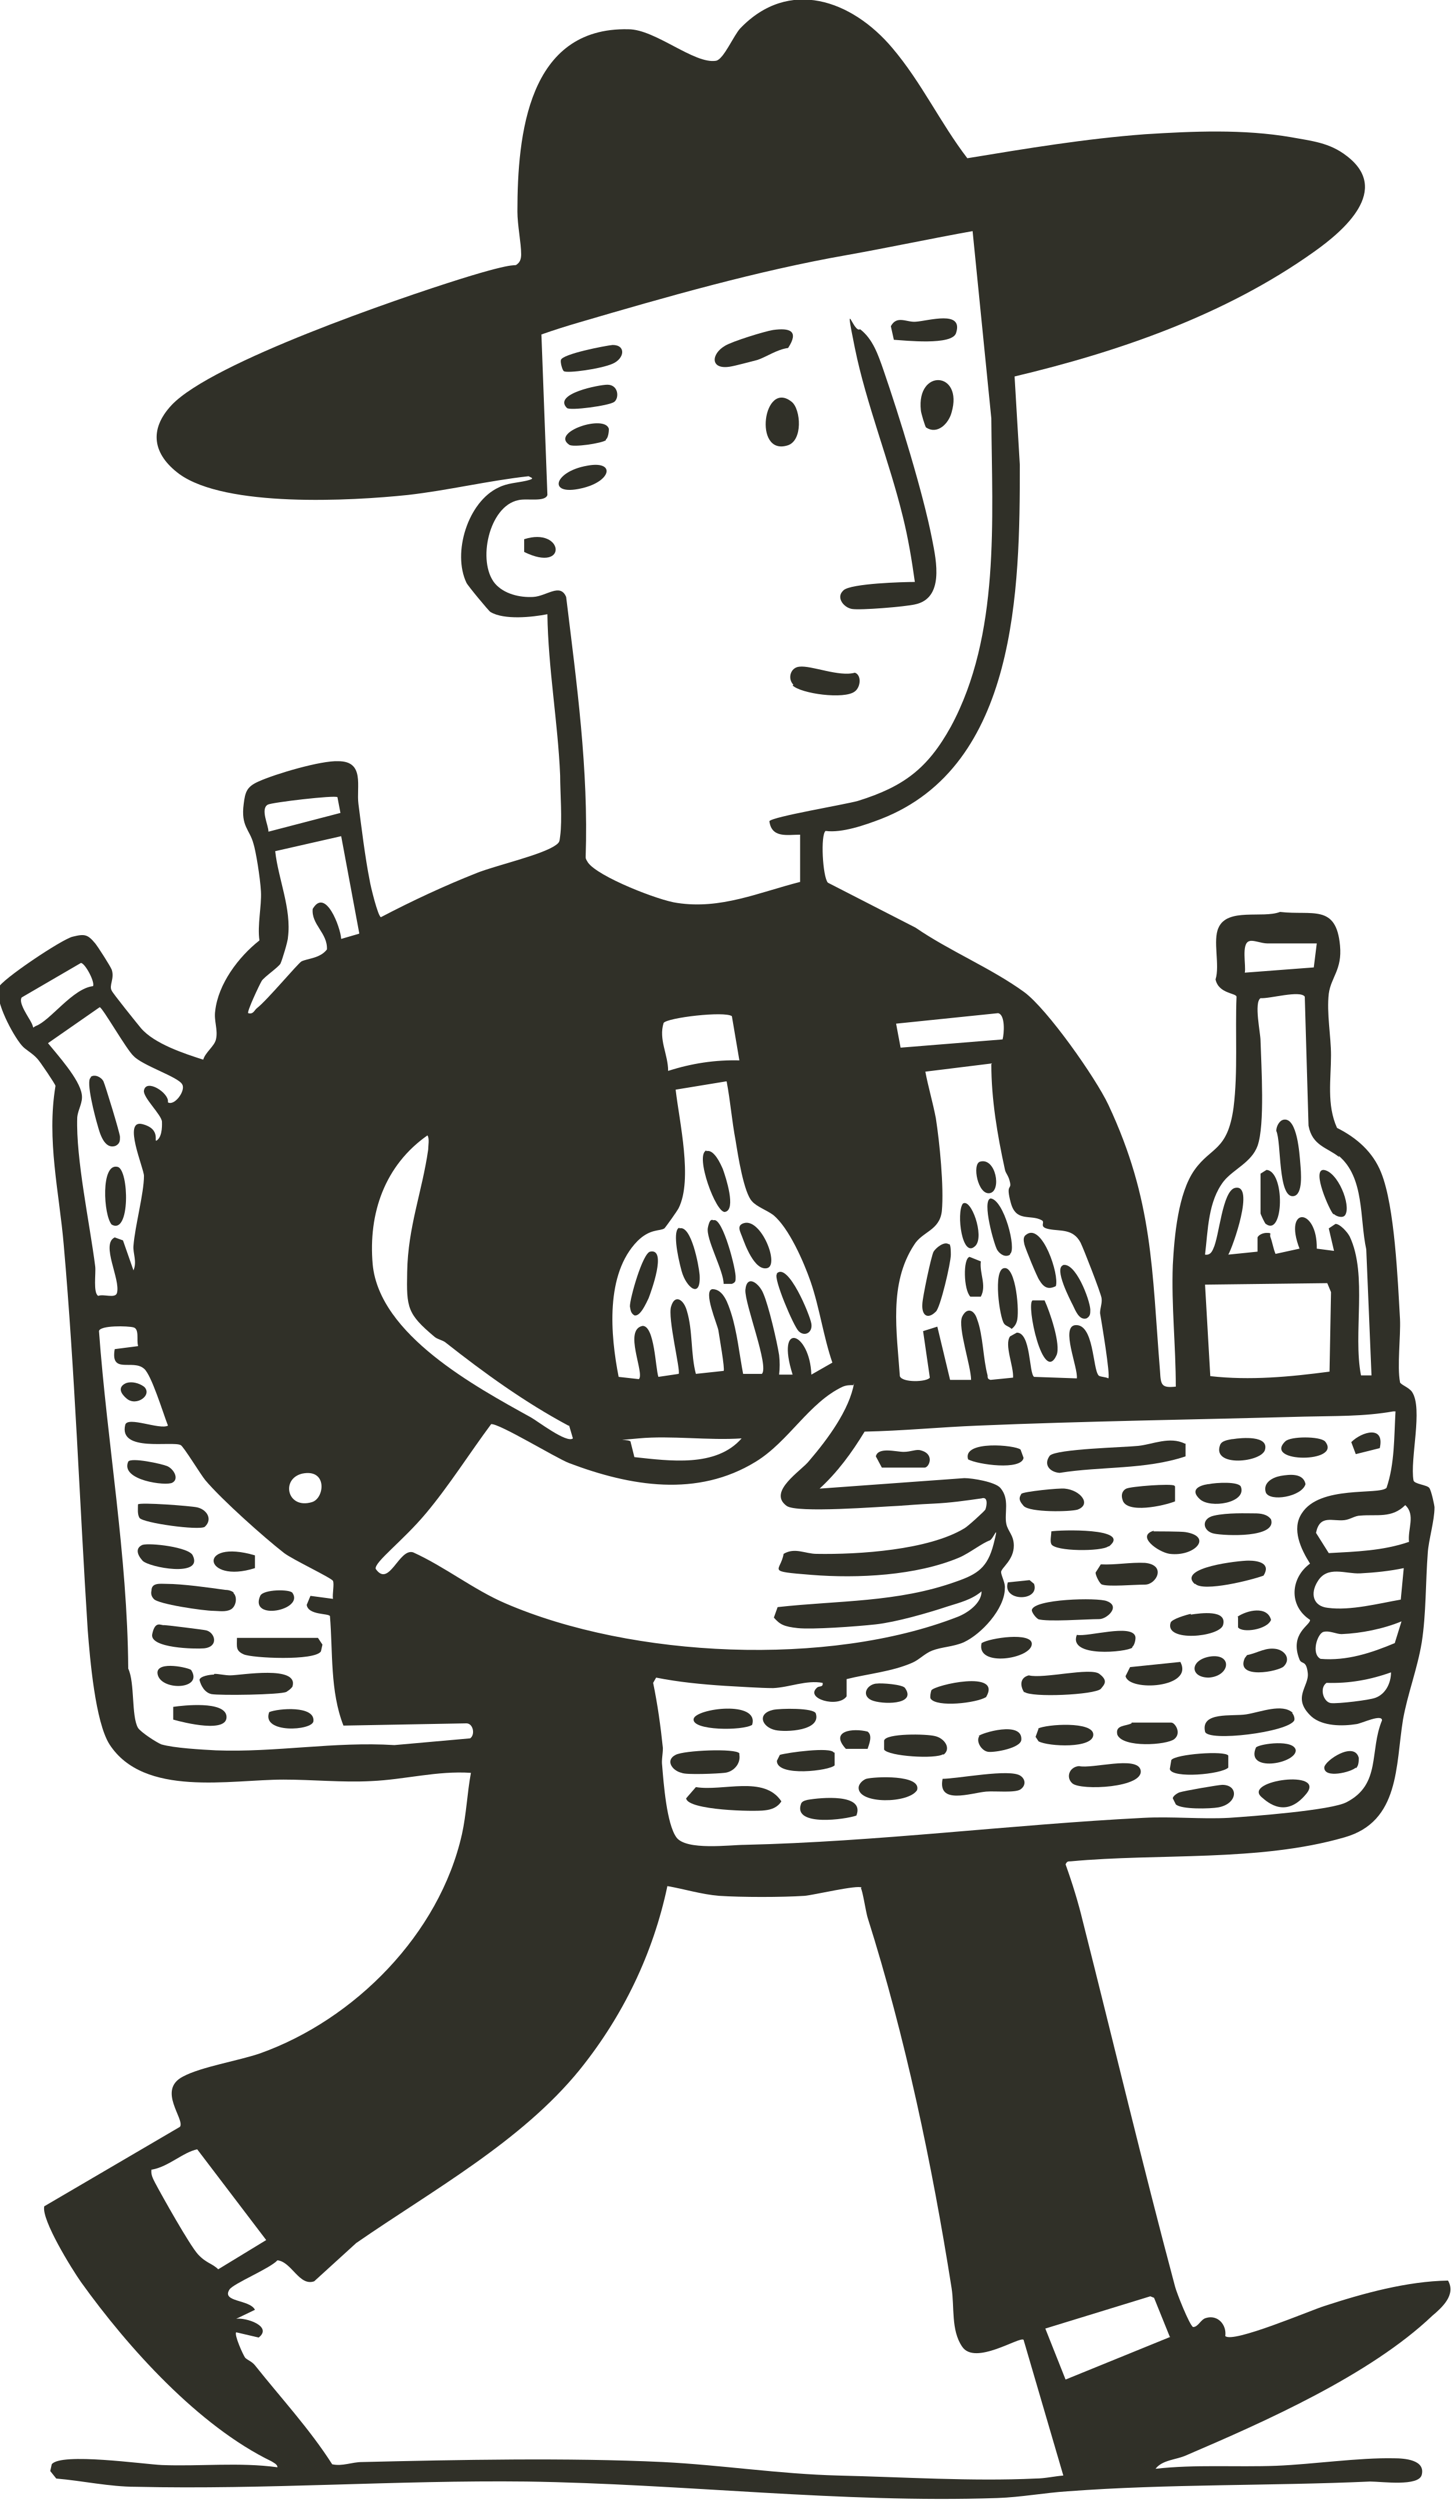 <?xml version="1.0" encoding="UTF-8"?>
<svg id="Layer_1" xmlns="http://www.w3.org/2000/svg" version="1.1" viewBox="0 0 193.5 333.4">
  <!-- Generator: Adobe Illustrator 30.0.0, SVG Export Plug-In . SVG Version: 2.1.1 Build 123)  -->
  <defs>
    <style>
      .st0 {
        fill: #303028;
      }
    </style>
  </defs>
  <path class="st0" d="M119,6.4c3.9,4.6,6.4,10,10,14.7,7.9-1.3,15.7-2.6,23.7-3.2,6.4-.4,13.1-.7,19.5.4,2.7.5,5.1.7,7.4,2.5,5.9,4.5-.3,9.9-4.4,12.8-11.8,8.4-26,13.3-39.9,16.6l.7,11.8c0,16.5-.3,40.1-18.5,47.2-2.1.8-5.2,1.9-7.4,1.6-.7.5-.4,6.1.3,6.9l11.7,6c4.5,3.1,10.1,5.4,14.5,8.6,3.1,2.3,9.5,11.4,11.2,15,6,12.8,5.8,22,6.9,35.6.1,1.8.2,2.2,2.1,2,0-5.4-.6-10.8-.4-16.2.2-3.8.7-9.6,2.9-12.7s4.4-2.5,5.2-8.3c.6-4.8.2-10,.4-14.8-.1-.5-2.4-.4-2.8-2.3.6-1.9-.4-5.2.4-6.9,1.2-2.7,5.9-1.2,8.2-2.1,4.3.5,7.5-1.1,8,4.5.3,3.2-1.2,4.2-1.5,6.4-.3,2.6.3,5.7.3,8.2,0,3.2-.6,6.6.8,9.7,2.6,1.3,4.8,3.2,5.9,6,1.8,4.5,2.2,14.3,2.5,19.5.1,2.3-.4,6.3,0,8.4,0,.3,1.2.7,1.6,1.3,1.5,2.2-.3,9,.2,11.8.1.5,1.8.6,2.1,1s.7,2.4.7,2.6c0,1.8-.8,4.4-.9,6.1-.3,3.9-.2,8-.8,11.9-.6,3.6-1.9,6.9-2.5,10.3-1,6.1-.4,13.6-7.8,15.7-11.4,3.3-24.8,2.1-36.5,3.2-.4,0-.5,0-.7.4.9,2.5,1.7,5.1,2.3,7.6,4.1,16.2,8,32.6,12.3,48.7.2.8,1.9,5.1,2.4,5.4.7,0,1-1,1.7-1.2,1.6-.5,2.8.9,2.6,2.4,1,1,11.3-3.4,13.2-4,5.2-1.7,11-3.3,16.5-3.4,1.1,1.9-.8,3.6-2.1,4.7-8.3,7.9-22.3,14.1-32.8,18.6-1.3.6-3.2.6-4.1,1.8,5.3-.6,10.7-.2,16.1-.4,4.9-.2,11-1.1,15.7-1,1.4,0,4.2.2,3.7,2.2-.4,1.6-5.3.9-6.9.9-13.4.6-26.9.3-40.3,1.3-3.1.2-6.3.8-9.4.9-20.9.7-41.9-1.9-62.8-2.2-17.3-.2-34.7,1.1-52.1.7-3.5,0-7.1-.8-10.6-1.1l-.8-1,.2-.9c1.2-1.6,12.3,0,14.7.1,5.1.2,10.3-.4,15.4.3,0-.4-.5-.6-.8-.8-9.7-4.7-19.1-15.1-25.4-23.9-1.2-1.7-5.3-8.3-4.9-10.1l18.1-10.6c.7-1-3.1-4.9.4-6.7,2.4-1.3,7.4-2.1,10.3-3.1,12.6-4.5,23.9-15.9,26.9-29.2.6-2.7.7-5.5,1.2-8.2-4.5-.3-8.8.9-13.3,1.1-3.9.2-7.8-.2-11.7-.2-7.1,0-18.6,2.4-23.2-4.7-1.9-3-2.6-11.4-2.9-15.2-1.1-17.2-1.7-34.3-3.2-51.4-.6-7-2.3-14-1.1-21.2,0-.2-2.1-3.3-2.4-3.6-.7-.8-1.6-1.2-2.1-1.8-1.2-1.4-3.6-5.9-3.1-7.7.3-1,8.5-6.5,9.9-6.8,1.6-.4,2-.3,3,.9.4.5,2,3,2.2,3.5.4,1.2-.4,2.1,0,2.8.1.3,3.4,4.4,3.9,5,1.8,2.1,5.8,3.4,8.3,4.2.3-1,1.5-1.8,1.7-2.7.3-1.3-.3-2.5-.1-3.8.4-3.6,3.1-7.2,5.9-9.4-.3-2,.3-4.6.2-6.5s-.7-5.5-1-6.4c-.5-1.9-1.7-2.3-1.3-5.3.2-1.6.4-2.3,2-3,2.2-1,8.3-2.8,10.6-2.7,3.6,0,2.4,3.4,2.7,5.7.4,3.1.9,7.2,1.5,10.2.1.7,1.1,4.8,1.5,4.9,4.2-2.2,8.5-4.2,12.8-5.9,2.5-1,8.7-2.4,10.5-3.7.6-.4.5-.6.6-1.2.3-2.2,0-5.8,0-8.1-.3-7.1-1.6-14.3-1.7-21.5-2,.4-5.8.8-7.6-.3-.2-.1-3.1-3.6-3.2-3.9-1.9-4,.2-10.8,4.3-12.7,1.2-.6,2.4-.6,3.7-.9s.6-.4.3-.6c-5.4.6-10.8,1.9-16.1,2.5-7.6.8-24.3,1.7-30.5-2.8-3.5-2.6-4.1-5.9-1-9.2,5.4-5.7,30.2-14.2,38.5-16.8s7-1.5,7.6-2c.4-.3.5-.8.5-1.3,0-1.5-.5-3.9-.5-5.7,0-10.2,1.4-24.6,14.8-24.3,3.6,0,8.8,4.7,11.7,4.2,1-.2,2.3-3.3,3.2-4.3C105.2-3,113.6,0,119,6.4ZM129.8,30.8c-5.6,1-11.2,2.2-16.8,3.2-12,2.1-24.2,5.6-35.8,9-1.7.5-3.3,1-5,1.6l.8,21.4c-.3,1-2.8.4-3.9.7-3.9.8-5.5,8.2-3.1,11.1,1.2,1.4,3.3,1.9,5.1,1.8s3.6-1.9,4.4,0c1.4,11.5,3,23,2.6,34.7,0,.3.2.5.3.7,1.3,1.9,9.5,5.1,11.9,5.4,5.8.9,10.9-1.4,16.4-2.8v-6.3c-1.7,0-3.8.5-4.1-1.8.4-.6,10-2.2,11.8-2.7,6.1-1.9,9.3-4.3,12.4-9.9,6.6-12.2,5.5-27.7,5.4-41.1l-2.5-25ZM45,106.3c-.3-.3-8.8.7-9.3,1-1,.6.1,2.7.1,3.6l9.6-2.5-.4-2.1ZM47.9,124.4l-2.4-12.9-8.8,2c.4,3.7,2.2,7.7,1.7,11.5,0,.5-.8,3.1-1,3.5-.3.5-2.2,1.8-2.5,2.3s-2,4.1-1.8,4.3c.7.2.8-.4,1.2-.7,1.3-1,5.4-5.9,5.9-6.2.8-.4,2.5-.4,3.4-1.6.1-2.2-2.1-3.3-1.9-5.4,1.7-2.9,3.7,2.4,3.8,4l2.4-.7ZM175.6,125.8c-2.2,0-4.4,0-6.6,0-.8,0-1.9-.5-2.4-.3-1.1.3-.4,3.3-.6,4.2l9.2-.7.4-3.2ZM12.4,131.5c.3-.5-1-3-1.6-3.1l-7.9,4.6c-.5.7.9,2.6,1.3,3.4s0,.7.6.4c1.9-.7,4.9-5,7.6-5.3ZM178.6,154.3c-1.6-1.3-3.6-1.5-4.1-4.2l-.5-17.2c-.6-.9-4.7.3-5.9.2-.9.6,0,4.6,0,5.7.1,3.4.6,11.2-.4,14-.8,2.2-3.2,3.1-4.5,4.7-2.1,2.7-2.1,6.5-2.5,9.8.6.1.9-.3,1.1-.8.8-1.6,1.2-7.7,2.9-8.1,2.7-.6-.3,7.9-.9,8.9l3.9-.4v-1.9c.2-.4.8-.6,1.2-.6.8,0,.4.1.5.5.3.8.4,1.6.7,2.3l3.2-.7c-2.2-5.7,2.4-5.5,2.3,0l2.3.3-.7-3,.9-.6c.6,0,1.6,1.1,1.9,1.7,2.4,5.1.4,12.9,1.5,18.5h1.4s-.7-16.8-.7-16.8c-.9-4.1-.2-9.6-3.7-12.5ZM22.4,147c.9.5,2.4-1.6,1.9-2.4-.5-1-5.3-2.5-6.5-3.8-.9-.8-4.1-6.4-4.5-6.5l-6.9,4.8c1.3,1.6,4.2,4.8,4.5,6.8.2,1.1-.5,2-.6,3.1-.2,5.5,1.7,14.3,2.4,19.9.1.9-.3,3.5.4,3.9.7-.3,2.3.4,2.5-.4.5-1.8-2.2-6.5-.3-7.4l1.1.4,1.4,4c.5-1.2-.1-2.3,0-3.3.2-2.6,1.4-7,1.4-9.3,0-1-2.9-7.6-.2-6.9s1.3,2.7,2,2.1.6-2.2.6-2.4c0-.9-2.6-3.3-2.4-4.2.3-1.6,3.3.3,3.2,1.5ZM98.6,141.4l-1-5.9c-1-.7-8.6.2-9.1.9-.7,2.2.6,4.2.6,6.4,3.1-1,6.3-1.5,9.6-1.4ZM133.7,138.6c.2-.7.4-3.3-.6-3.5l-13.6,1.4.6,3.2,13.6-1.1ZM132.3,141.8l-8.9,1.1c.4,2.1,1,4.1,1.4,6.2.5,3.2,1.1,9.2.8,12.4-.3,2.6-2.6,2.7-3.7,4.5-3.4,5.2-2.3,11.6-1.9,17.5.3.9,3.6.8,4,.2l-.9-6.2,1.9-.6,1.7,7.1h2.8c0-1.8-1.8-7-1.2-8.4.6-1.3,1.6-1,2,.3.8,2.1.8,5.3,1.4,7.5,0,.3,0,.5.4.6l3-.3c.1-1.5-1.2-4.4-.4-5.5l.9-.5c1.9,0,1.6,5.4,2.3,5.9l5.7.2c.2-1.4-2.2-6.9-.2-7.1,2.5-.2,2.3,5.8,3.1,6.7.1.2,1,.2,1.3.4.3-.4-.9-7.5-1.1-8.7,0-.7.3-1.3.2-2-.1-.7-2.4-6.6-2.8-7.4-1-1.9-2.7-1.5-4.2-1.8s-.4-.9-1-1.2c-1.5-.8-3.4.3-4.1-2.3s.1-1.7-.1-2.7-.6-1.2-.7-1.8c-1-4.6-1.8-9.3-1.8-14ZM96.8,144.2l-6.7,1.1c.5,4.3,2.3,12,.4,15.8-.2.4-1.7,2.5-1.9,2.7-.6.4-1.9,0-3.6,1.7-4.3,4.4-3.6,12.5-2.5,18.1l2.7.3c.8-.8-2.1-6.6.5-7.1,1.6,0,1.7,5.6,2.1,6.8l2.7-.4c.3-.4-1.5-7.5-1-9,.5-1.7,1.7-.9,2.1.6.8,2.6.5,5.8,1.2,8.4l3.7-.4c.2-.2-.6-4.7-.7-5.4s-2.1-5.3-.8-5.5c1.5,0,2.1,2,2.5,3.2.8,2.5,1.1,5.5,1.6,8.1h2.5c1-1-2.3-9.3-2.2-11.2.2-2.2,1.9-.8,2.4.5.7,1.6,1.8,6.3,2.1,8.2.1.9.1,1.7,0,2.6h1.8c-2.3-7.3,2.3-5.7,2.5,0l2.8-1.6c-1.2-3.5-1.7-7.3-2.9-10.8-.9-2.6-2.9-7.2-5-8.9-.8-.6-2.2-1.1-2.8-1.8-1.1-1.1-1.9-6.2-2.2-8.1-.5-2.6-.7-5.3-1.2-7.9ZM75.8,190.1c-5.8-3.1-11.2-7-16.4-11.1-.4-.3-1-.4-1.4-.7-3.7-3.1-3.8-3.9-3.7-8.7.1-6,2-10.7,2.8-16.3,0-.5.2-1.5-.1-1.9-5.7,4-7.9,10.4-7.3,17.2.9,9.4,13.7,16.3,21.1,20.4.9.5,4.8,3.5,5.6,2.8l-.5-1.7ZM177.3,182.9l.2-10.6-.5-1.2-16.3.2.7,12.2c5.3.6,10.6.1,15.9-.6ZM18.4,179.4c-.2-.7.2-2.2-.6-2.4-.7-.2-4.5-.3-4.6.5,1.1,15,3.8,29.9,3.9,45,.9,1.9.4,6.3,1.3,7.9.4.6,2.4,1.9,3.1,2.2,1.7.5,5.4.7,7.3.8,8,.3,15.8-1.2,23.8-.7l10.1-.9c.7-.5.4-2-.5-2l-16.4.3c-1.8-4.6-1.4-9.8-1.8-14.6-.2-.4-2.9-.1-3.1-1.5l.5-1.2,3,.4c-.1-.6.2-2,0-2.4s-5.3-2.8-6.5-3.7c-2.7-2.1-8.3-7.1-10.5-9.7-.6-.7-2.9-4.5-3.3-4.7-1.1-.6-8.3,1-7.4-2.7.3-1.2,4.6.7,5.7.1-.6-1.5-2.2-6.8-3.2-7.6-1.5-1.3-4.5.8-3.9-2.6l3.1-.4ZM113.8,184.7c-.5,0-.9,0-1.4.2-4.5,2.1-7.2,7.3-11.6,10-7.8,4.8-16.7,3.3-24.9.2-1.8-.7-9.3-5.3-10.4-5.2-2.9,3.9-5.6,8.2-8.7,11.9s-6.9,6.5-6.7,7.4c1.8,2.6,3.1-2.8,5-2.2,4.2,1.9,8.1,5,12.3,6.8,16.9,7.3,43.1,8.5,60.3,1.8,1.3-.5,3.2-1.8,3.2-3.4-1.3,1.1-2.9,1.5-4.5,2-2.7.9-6.9,2.1-9.6,2.4s-8.5.7-10.4.5-2.4-.5-3.2-1.4l.5-1.4c8.1-.9,16-.6,23.8-3.4,2.9-1,4.2-1.9,5-5s0-.7-.5-.5c-1.1.4-2.7,1.7-4.1,2.3-5.7,2.4-13.5,2.8-19.7,2.3s-4.1-.4-3.7-2.8c1.5-.9,2.9,0,4.4,0,5.6.1,14.9-.5,19.7-3.4.4-.2,2.7-2.3,2.8-2.5.2-.5.4-1.8-.5-1.5-2.1.3-4.2.6-6.4.7s-3.2.2-4.7.3c-2.4.1-13.6,1-14.9,0-2.6-1.9,2-4.7,3-6,2.4-2.8,5.4-6.8,6-10.4ZM185.8,188.2c-3.9.7-7.9.6-11.9.7-14.5.4-29.2.6-43.5,1.2-5,.2-10.1.7-15.1.8-1.7,2.8-3.6,5.4-6,7.6l19.3-1.4c1.1,0,4.1.5,4.8,1.3,1.3,1.5.5,3.4.8,4.8.2,1,1,1.5,1,2.9,0,1.9-1.6,2.9-1.7,3.5,0,.5.6,1.5.5,2.2,0,2.7-3.1,6.1-5.5,7.2-1.4.6-2.9.6-4.2,1.1-1,.4-1.7,1.2-2.6,1.6-2.7,1.2-6,1.5-8.8,2.2v2.3c-1.1,1.6-5.7.3-3.9-1.2.3-.2.8,0,.7-.6-2.2-.4-4.4.6-6.6.7-1.6,0-4.6-.2-6.4-.3-3.1-.2-6.2-.5-9.2-1.1l-.4.7c.6,2.9,1,5.8,1.3,8.7,0,.8-.2,1.6-.1,2.3.2,2.4.6,7.8,1.9,9.6s7.2,1,9.1,1c17.6-.4,35.5-2.7,53.2-3.6,3.8-.2,7.7.2,11.4,0,3-.2,13.7-1,15.7-2.1,4.6-2.4,3-6.8,4.7-10.9,0-.9-2.7.4-3.4.5-1.9.3-4.5.3-6-1-2.7-2.5-.3-4-.5-5.8s-.8-1.1-1.1-1.8c-1.4-3.5,1.5-4.6,1.4-5.3-2.9-1.9-2.6-5.6,0-7.5-1.2-1.9-2.5-4.6-1.1-6.7,2.4-3.8,10.3-2.4,11.3-3.4,1.1-3.2,1-6.8,1.2-10.2ZM98.9,191.8c-4.4.3-9.4-.4-13.7,0s-1,0-1.1.5l.5,2c4.7.5,10.9,1.4,14.3-2.5ZM40.3,196.5c-2.9.7-2,4.8,1.3,3.8,1.7-.5,2.1-4.5-1.3-3.8ZM187.9,205.6c-.2-1.7.9-3.6-.5-4.9-1.8,1.8-3.8,1.2-6,1.4-.7,0-1.3.5-2.1.6-1.6.2-3.3-.8-3.8,1.7l1.7,2.7c3.6-.2,7.2-.3,10.7-1.5ZM187.2,209.1c-1.9.4-3.9.6-5.8.7-2,.1-4.4-1.1-5.7,1.1-1,1.6-.6,3.3,1.4,3.5,3,.4,6.8-.6,9.7-1.1l.4-4.2ZM186.9,216.2c-2.4,1-5.4,1.6-8,1.7-.7,0-1.6-.5-2.4-.3s-1.7,2.9-.4,3.6c3.5.3,6.8-.8,9.9-2.1l.9-2.9ZM185.5,223c-2.8,1-5.6,1.5-8.6,1.4-1,.7-.4,2.6.6,2.7s5.1-.4,5.9-.7c1.4-.5,2.1-2,2.1-3.4ZM114.9,251.7c-.5-.4-6.4,1-7.6,1.1-3,.2-8.4.2-11.4,0-2.4-.2-4.6-.9-6.9-1.3-1.9,9-5.9,17.3-11.7,24.5-7.8,9.6-19.7,16.1-29.8,23.1l-5.6,5.1c-2,.7-3-2.6-4.9-2.8-1,1.1-5.9,3.1-6.4,3.9-1.1,1.7,2.7,1.3,3.4,2.7l-2.5,1.2c1.3-.2,4.9,1,3,2.5l-3-.7c-.3.3.9,3,1.2,3.4.3.3.9.5,1.3,1,3.5,4.4,7.3,8.5,10.3,13.2,1.4.3,2.6-.3,4-.3,12.8-.3,27.4-.6,40.1,0,7.9.4,15.5,1.6,23.4,1.8,8.6.2,17.8.8,26.3.4,1.2,0,2.5-.3,3.7-.4l-5.3-18.1c-.5-.5-6.5,3.5-8.2.9-1.5-2.2-1-5.3-1.4-7.8-2.6-16.5-6.2-33.6-11.2-49.4-.2-.6-.7-3.8-.9-3.9ZM20.2,289.3c-.1.7.2,1.2.5,1.8.9,1.7,4.6,8.3,5.7,9.5s1.9,1.2,2.7,2l6.4-3.9-9.2-12.1c-1.9.4-3.8,2.3-6,2.7ZM156,311.6l-2.1-5.2-.5-.2-14,4.3,2.7,6.8,14-5.7Z"/>
  <path class="st0" d="M112.5,78.7c1-.9,7.9-1.1,9.5-1.1-.4-2.9-.9-5.9-1.6-8.7-1.8-7.4-4.9-15.1-6.4-22.5s-.2-1.9.7-2.5c1.7,1.3,2.4,3.4,3.1,5.4,2.1,6.1,5.3,16.4,6.5,22.6.6,3,1.6,7.9-2.3,8.7-1.3.3-7.3.8-8.4.6s-2.1-1.5-1.2-2.4Z"/>
  <path class="st0" d="M103.1,44c2.2-.3,3.5.1,2,2.4-1.5.2-2.9,1.2-4.1,1.6-.8.2-3,.8-3.7.9-2.6.4-2.5-1.7-.6-2.8,1-.6,5.2-1.9,6.4-2.1Z"/>
  <path class="st0" d="M105.8,91.3c-.8-.8-.4-2.3.8-2.4,1.6-.2,5.3,1.4,7.4.8.9.3.8,1.9,0,2.5-1.4,1.1-7.2.3-8.3-.8Z"/>
  <path class="st0" d="M119.2,45.3l-.4-1.8c.8-1.5,2.1-.5,3.3-.6,1.7-.1,6.4-1.6,5.4,1.5-.5,1.7-6.8,1-8.4.9Z"/>
  <path class="st0" d="M105.6,53.6c1.2,1,1.5,5.2-.6,5.8-4.6,1.4-3.2-8.9.6-5.8Z"/>
  <path class="st0" d="M123.5,57c-.1,0-.7-2-.7-2.3-.6-5.6,5.7-5.2,4.1.3-.4,1.5-1.9,3-3.4,2Z"/>
  <path class="st0" d="M75.2,49.5c-.2-.1-.5-1.2-.4-1.5.2-.8,5.9-1.9,6.9-2,1.8,0,1.6,1.8,0,2.5s-6,1.3-6.5,1Z"/>
  <path class="st0" d="M75.6,54.4c-1.9-1.9,4.3-3.1,5.4-3.1,1.5,0,1.6,1.8.9,2.3s-5.9,1.2-6.3.8Z"/>
  <path class="st0" d="M78.3,62.1c3.7-.7,3.3,1.9-.3,2.9-5.1,1.4-4.3-2.1.3-2.9Z"/>
  <path class="st0" d="M80.8,58.7c-.5.4-4.4,1-4.9.6-2.5-1.7,4.8-4.1,5.3-2.1,0,.4-.1,1.2-.4,1.4Z"/>
  <path class="st0" d="M69.9,73.6v-1.7c5.3-1.7,5.9,4.6,0,1.7Z"/>
  <path class="st0" d="M158.1,192.5v1.7c-5.4,1.8-11.2,1.3-16.8,2.2-1.3-.1-2.2-1.1-1.3-2.3.9-.9,9.9-1.1,11.8-1.3s4.2-1.3,6.2-.3Z"/>
  <path class="st0" d="M92.8,238.3c3.6.6,9.1-1.6,11.4,1.9-.5.8-1.3,1.1-2.2,1.2-1.4.2-10.3,0-10.5-1.6l1.3-1.5Z"/>
  <path class="st0" d="M172.3,228.4c.2.2.4.7.3,1-.8,1.6-11.6,2.9-11.9,1.5-.6-2.7,3.6-2,5.5-2.3s4.8-1.5,6.2-.2Z"/>
  <path class="st0" d="M136.6,225.7c-.6-.9-.6-2,.6-2.3,1.9.5,8.2-1.1,9.4-.2s.7,1.4.2,2c-.8.8-9.3,1.2-10.2.4Z"/>
  <path class="st0" d="M125.6,237.2c2.1,0,9.1-1.4,10.5-.4.7.5.7,1.3,0,1.8s-3.4.2-4.6.3c-2.1.2-6.5,1.8-5.8-1.7Z"/>
  <path class="st0" d="M143,237.8c-.9-.8-.4-2.2.9-2.3,1.7.4,7.7-1.4,8.2.5.6,2.4-8,2.8-9.1,1.8Z"/>
  <path class="st0" d="M138.5,215.9c-.2,0-.9-.8-.9-1.2.2-1.5,8.8-1.7,10-1.2,1.9.7,0,2.4-1,2.4-1.8,0-6.9.4-8.2,0Z"/>
  <path class="st0" d="M159.3,211.2c-2.3-2.2,5.9-3.1,7.2-3.1,1.4,0,3,.4,2,2-1.6.6-8,2.2-9.1,1.1Z"/>
  <path class="st0" d="M98.6,234c.2,1.2-.8,2.3-2,2.4-.8.1-5.1.3-5.7,0-1.3-.3-2.2-1.7-.8-2.4,1.1-.6,8-.9,8.5-.2Z"/>
  <path class="st0" d="M125.8,233.9c-1,.7-7.3.3-7.9-.6v-1.2c.2-1,5.7-.9,6.8-.6,1.3.3,2.2,1.7,1.1,2.5Z"/>
  <path class="st0" d="M147,211.3c-.3,0-.9-1.2-.9-1.6l.7-1.1c1.9.1,4-.3,5.9-.2,2.9.3,1.5,2.9,0,2.9s-4.8.3-5.7,0Z"/>
  <path class="st0" d="M136.2,199.2c.2-.3,5.1-.8,5.8-.7,2.1.2,3.6,2.1,1.7,2.8-1,.3-6.4.4-7.2-.5s-.5-1.2-.3-1.6Z"/>
  <path class="st0" d="M167.3,201.8c.8,0,1.7.1,2.2.8.8,2.5-6.1,2.2-7.6,1.9s-1.8-2,0-2.4,4.3-.3,5.3-.3Z"/>
  <path class="st0" d="M115.5,237.2c1.1-.3,7.4-.6,6.8,1.5-1.1,1.8-7.8,1.9-7.8-.3,0-.5.5-1,1-1.2Z"/>
  <path class="st0" d="M150.9,229.7h5.3c.5,0,1.4,1.4.4,2.2s-6.9,1.2-7.6-.6c-.3-1.3,1.1-1.1,1.9-1.5Z"/>
  <path class="st0" d="M157.4,221.6c1.9,3.5-6.9,4-7.3,1.9l.6-1.2,6.8-.7Z"/>
  <path class="st0" d="M163.8,234v1.7c-.9.9-7.5,1.5-7.8.2l.2-1.2c.5-.8,7.2-1.3,7.6-.6Z"/>
  <path class="st0" d="M111.3,233.7v1.7c-.6.7-7.7,1.6-7.7-.6l.4-.8c1-.3,6.8-1.1,7.2-.3Z"/>
  <path class="st0" d="M147.8,206.2c-.9.7-7.1.7-7.6-.3-.2-.4,0-1.2,0-1.7,1-.2,10.8-.5,7.7,2Z"/>
  <path class="st0" d="M114.2,242.1c-1.4.5-8.4,1.5-7.4-1.5.1-.4.5-.5.9-.6,1.7-.3,7.7-.9,6.5,2.1Z"/>
  <path class="st0" d="M156.8,240.6l-.4-.8c0-.3.6-.7.9-.8.6-.2,5.2-1,5.7-1,2.2,0,2.1,2.5-.5,3-1.1.2-5,.3-5.7-.4Z"/>
  <path class="st0" d="M124.1,226.5c-.1-.2,0-.8.1-1.1.4-.7,9.5-2.8,7.3.9-1.3.8-6.6,1.4-7.4.2Z"/>
  <path class="st0" d="M138.4,230.5c1.2-.6,7.4-1,7.4.8,0,1.9-6,1.6-7.3.9l-.4-.6.4-1.1Z"/>
  <path class="st0" d="M156.7,198.2v2c-1.5.6-6.5,1.7-7-.2-.2-.6-.1-1.2.5-1.5s6-.7,6.4-.4Z"/>
  <path class="st0" d="M151,219.7c-.7.6-8.6,1.4-7.4-1.7,1.5.3,7.3-1.5,7.8.2.1.3-.1,1.2-.4,1.4Z"/>
  <path class="st0" d="M158.8,215.3c1.3-.2,4.9-.7,4.3,1.4-.5,1.6-7.8,2.3-7-.3.1-.5,2.2-1.1,2.7-1.2Z"/>
  <path class="st0" d="M103.1,228c.9-.2,5.5-.3,5.7.5.7,2.3-4,2.5-5.4,2.2-1.8-.4-2.5-2.2-.3-2.7Z"/>
  <path class="st0" d="M100.3,230c-1.2.8-8.1.8-7.8-.8.3-1.4,8.8-2.5,7.8.8Z"/>
  <path class="st0" d="M153.8,204.2c.2,0,3.8,0,4.3.1,3.7.6,1.2,3.3-2.1,2.9-1.5-.2-4.6-2.4-2.1-3.1Z"/>
  <path class="st0" d="M136.1,193.3l.4,1.1c-.3,1.7-6.1.9-7.4.2-.8-2.6,6.4-1.9,7-1.3Z"/>
  <path class="st0" d="M130.9,219.1c1.1-.7,6.7-1.5,6.7.1,0,2-7.5,3.2-6.7-.1Z"/>
  <path class="st0" d="M117.6,195.7l-.8-1.5c.3-1.3,2.7-.6,3.7-.6s1.7-.4,2.3-.2c1.9.5,1.1,2.3.5,2.3h-5.7Z"/>
  <path class="st0" d="M164.4,191.9c1.2-.2,4.8-.5,4.3,1.4-.4,1.7-7.1,2.4-6-.6.2-.6,1.1-.7,1.6-.8Z"/>
  <path class="st0" d="M168.2,239.6c-2.4-2.2,8.7-3.7,6-.4s-5.1,1.2-6,.4Z"/>
  <path class="st0" d="M171.2,222.2c-.7.7-6.5,1.8-5.2-1.1l.3-.4c1.5-.3,2.5-1.1,4-.8,1.2.3,1.8,1.4.9,2.3Z"/>
  <path class="st0" d="M161.2,197.9c.9-.2,4.1-.4,4.3.4.7,2.1-4.1,2.9-5.5,1.6-1.3-1.2-.2-1.8,1.1-2Z"/>
  <path class="st0" d="M171.4,192.2c.7-.7,4.6-.7,5.3,0,2.4,2.9-8.3,2.9-5.3,0Z"/>
  <path class="st0" d="M130.5,231.5c.3-.4,5.9-2.1,5.7.5-.1,1.1-3.5,1.7-4.4,1.6-.9-.1-1.7-1.4-1.2-2.1Z"/>
  <path class="st0" d="M170.8,196.8c1.2-.2,3-.4,3.3,1.1-.5,1.7-4.8,2.4-5.3,1.1-.4-1.3.9-2,2-2.2Z"/>
  <path class="st0" d="M167.5,233c.6-.5,5.1-1.1,5.3.4,0,1.8-6.8,3-5.3-.4Z"/>
  <path class="st0" d="M116.9,224.5c.6-.1,3.5.1,3.8.6,1.6,2.3-3.2,2.2-4.5,1.6s-.7-2,.6-2.2Z"/>
  <path class="st0" d="M180.8,235.7c-.6.6-4.2,1.5-4.2,0,0-.9,4-3.6,4.6-1.3,0,.4,0,1.1-.4,1.4Z"/>
  <path class="st0" d="M165,215.6c1.3-.9,4-1.5,4.5.4-.5,1.3-3.8,1.8-4.4,1v-1.4Z"/>
  <path class="st0" d="M161.3,220.9c3.1-.5,2.8,2.6-.1,2.8-2.5,0-2.6-2.3.1-2.8Z"/>
  <path class="st0" d="M184,193.1l-3.2.8-.6-1.6c1.4-1.4,4.5-2.3,3.8.8Z"/>
  <path class="st0" d="M115.6,233.2h-2.8c-2.2-2.4.9-2.8,2.9-2.3.7.5.2,1.7,0,2.3Z"/>
  <path class="st0" d="M134.4,211l2.9-.3.6.5c.8,2.4-4.3,2.4-3.5-.2Z"/>
  <path class="st0" d="M28.6,223.2c.6,0,1.4.2,2.1.2,1.4,0,9.2-1.4,8.3,1.5-.2.3-.5.5-.8.7-.8.4-8.9.5-10,.3-.9-.2-1.4-1.1-1.6-1.9.1-.5,1.4-.7,1.9-.7Z"/>
  <path class="st0" d="M31.1,212.4c.6.5.4,1.8-.3,2.2s-1.7.2-2.3.2c-1.3,0-7.5-.9-8-1.6-.3-.3-.4-.7-.3-1.1,0-1.1,1.2-.9,2-.9,2.1,0,5.7.5,7.8.8.4,0,.9.1,1.2.4Z"/>
  <path class="st0" d="M31.6,218.4h10.8l.6.9-.2.9c-.8,1.3-9.2.9-10.3.4-1.1-.5-.9-1-.9-2.2Z"/>
  <path class="st0" d="M18.4,200.6c.3-.3,7,.2,7.9.4,1.3.3,2.1,1.6,1,2.6-.8.5-8.2-.5-8.7-1.2-.3-.5-.2-1.2-.2-1.8Z"/>
  <path class="st0" d="M21.9,216.7c.3,0,5.2.6,5.6.7,1.2.3,1.7,2.2-.3,2.4-1.1.1-7.3,0-6.9-1.9s1.2-1.1,1.6-1.2Z"/>
  <path class="st0" d="M19,206c1-.3,6.2.3,6.7,1.4,1.5,3-5.9,1.6-6.7.7s-.9-1.7,0-2.1Z"/>
  <path class="st0" d="M23.1,229.3v-1.7c1.4-.2,6.8-.8,7.1,1.2.3,2.4-5.7.9-7.1.5Z"/>
  <path class="st0" d="M23,197.7c-.8.5-7-.3-5.9-2.8.4-.6,4.5.3,5.2.6.9.4,1.6,1.7.7,2.2Z"/>
  <path class="st0" d="M34,207.4v1.7c-6.9,2.2-7.8-4,0-1.7Z"/>
  <path class="st0" d="M35.9,228.3c1.2-.5,6.1-.9,5.9,1.2-.1,1.3-7,1.7-5.9-1.2Z"/>
  <path class="st0" d="M39,212.4c1.6,2.3-5.8,3.8-4.3.4.4-.9,4-.9,4.3-.4Z"/>
  <path class="st0" d="M25.5,222.7c1.7,2.7-4.3,2.8-4.5.4-.1-1.7,4.3-.7,4.5-.4Z"/>
  <path class="st0" d="M16.9,184.4c.7-.2,1.6,0,2.3.5,1.2,1.1-1,2.7-2.3,1.6s-.8-1.8,0-2.1Z"/>
  <path class="st0" d="M126.6,165.9c.2.1.2,1.1.2,1.4,0,1.1-1.4,7.1-2,7.6-1.1,1.1-1.9.5-1.8-1,0-.8,1.2-6.5,1.5-7s1.4-1.4,2-1Z"/>
  <path class="st0" d="M139.3,173.4c.7,1.5,2.2,5.9,1.6,7.3-1.8,4-4.1-6.8-3.2-7.3h1.7Z"/>
  <path class="st0" d="M140.8,171.5c-1,.5-1.6.2-2.2-.8-.3-.4-1.9-4.3-2-4.8s-.2-1,.3-1.3c2.1-1.5,4.4,5.4,3.9,6.9Z"/>
  <path class="st0" d="M133.9,169.1c1.6-.3,2.1,6,1.7,7.1-.1.4-.4.8-.7,1-.3-.3-.8-.4-1-.7-.6-.8-1.5-7.2,0-7.4Z"/>
  <path class="st0" d="M141.7,168.7c1.7-.5,3.6,4.5,3.7,5.9,0,.6,0,.9-.5,1.2-1,.3-1.5-1.1-1.8-1.7-.4-.8-2.6-5-1.3-5.4Z"/>
  <path class="st0" d="M134.7,167.3c-.6.4-1.3,0-1.7-.6s-2.1-6.6-.9-6.9c1.8.2,3.5,6.8,2.6,7.4Z"/>
  <path class="st0" d="M130.1,166.1c-1.8,1.9-2.6-4.4-1.7-5.6,1.1-.8,2.9,4.3,1.7,5.6Z"/>
  <path class="st0" d="M130.8,172.9h-1.4c-.9-.9-1-5.1-.1-5.3l1.5.6c-.2,1.6.8,3.2,0,4.7Z"/>
  <path class="st0" d="M130.7,154.9c2.1-.6,2.9,3.9,1.3,4.2s-2.4-3.9-1.3-4.2Z"/>
  <path class="st0" d="M86.7,166.9c2.3-.5.1,5.4-.2,6.2-.3.6-1.1,2.5-1.9,2.3-.5-.3-.5-.7-.6-1.2,0-1.1,1.7-7.1,2.7-7.3Z"/>
  <path class="st0" d="M103.6,169.8c1.5-1.5,4.4,5.5,4.6,6.7s-.9,1.8-1.7,1c-.7-.7-3.4-7.1-2.9-7.6Z"/>
  <path class="st0" d="M94.2,153.5c1-.3,1.9,1.7,2.2,2.4.4,1.1,1.8,5.4.3,5.7-1.2.3-4.1-7.6-2.5-8.2Z"/>
  <path class="st0" d="M96.5,171.2c0-1.8-2.4-6-2.1-7.5s.7-.9.8-1c1.2-.3,3,6.7,2.9,7.7,0,.4,0,.6-.5.8h-1.2Z"/>
  <path class="st0" d="M90.6,163.8c1.6-.5,2.6,5,2.7,6.2.2,3.3-1.8,1.7-2.4-.5s-1.2-5.5-.3-5.8Z"/>
  <path class="st0" d="M99.2,163.1c2.3-.7,4.8,5.6,3.1,6s-3-3.3-3.3-4.1-.8-1.6.2-1.9Z"/>
  <path class="st0" d="M171.2,149.3c1.8-.3,2.1,4.6,2.2,5.8s.4,4.2-.9,4.4c-2.1.3-1.6-7.2-2.3-8.7,0-.6.4-1.4,1-1.5Z"/>
  <path class="st0" d="M168.1,156.5l.8-.5c2.5.2,2.3,9-.1,7.2-.1,0-.7-1.3-.7-1.4v-5.3Z"/>
  <path class="st0" d="M177.8,161.9c-.5-.5-2.9-5.9-1.3-5.9,1.9.2,3.7,4.7,2.9,6-.3.5-1.2.2-1.5-.1Z"/>
  <path class="st0" d="M12.1,143.6c.5-.4,1.4,0,1.7.6.2.4,2.2,6.9,2.2,7.4s0,.9-.6,1.2c-1.5.5-2.1-1.7-2.4-2.8-.3-1-1.6-5.9-.9-6.3Z"/>
  <path class="st0" d="M14.9,163.3c-1.1-1.2-1.5-8.3.8-7.7,1.5.4,1.7,9.1-.8,7.7Z"/>
</svg>